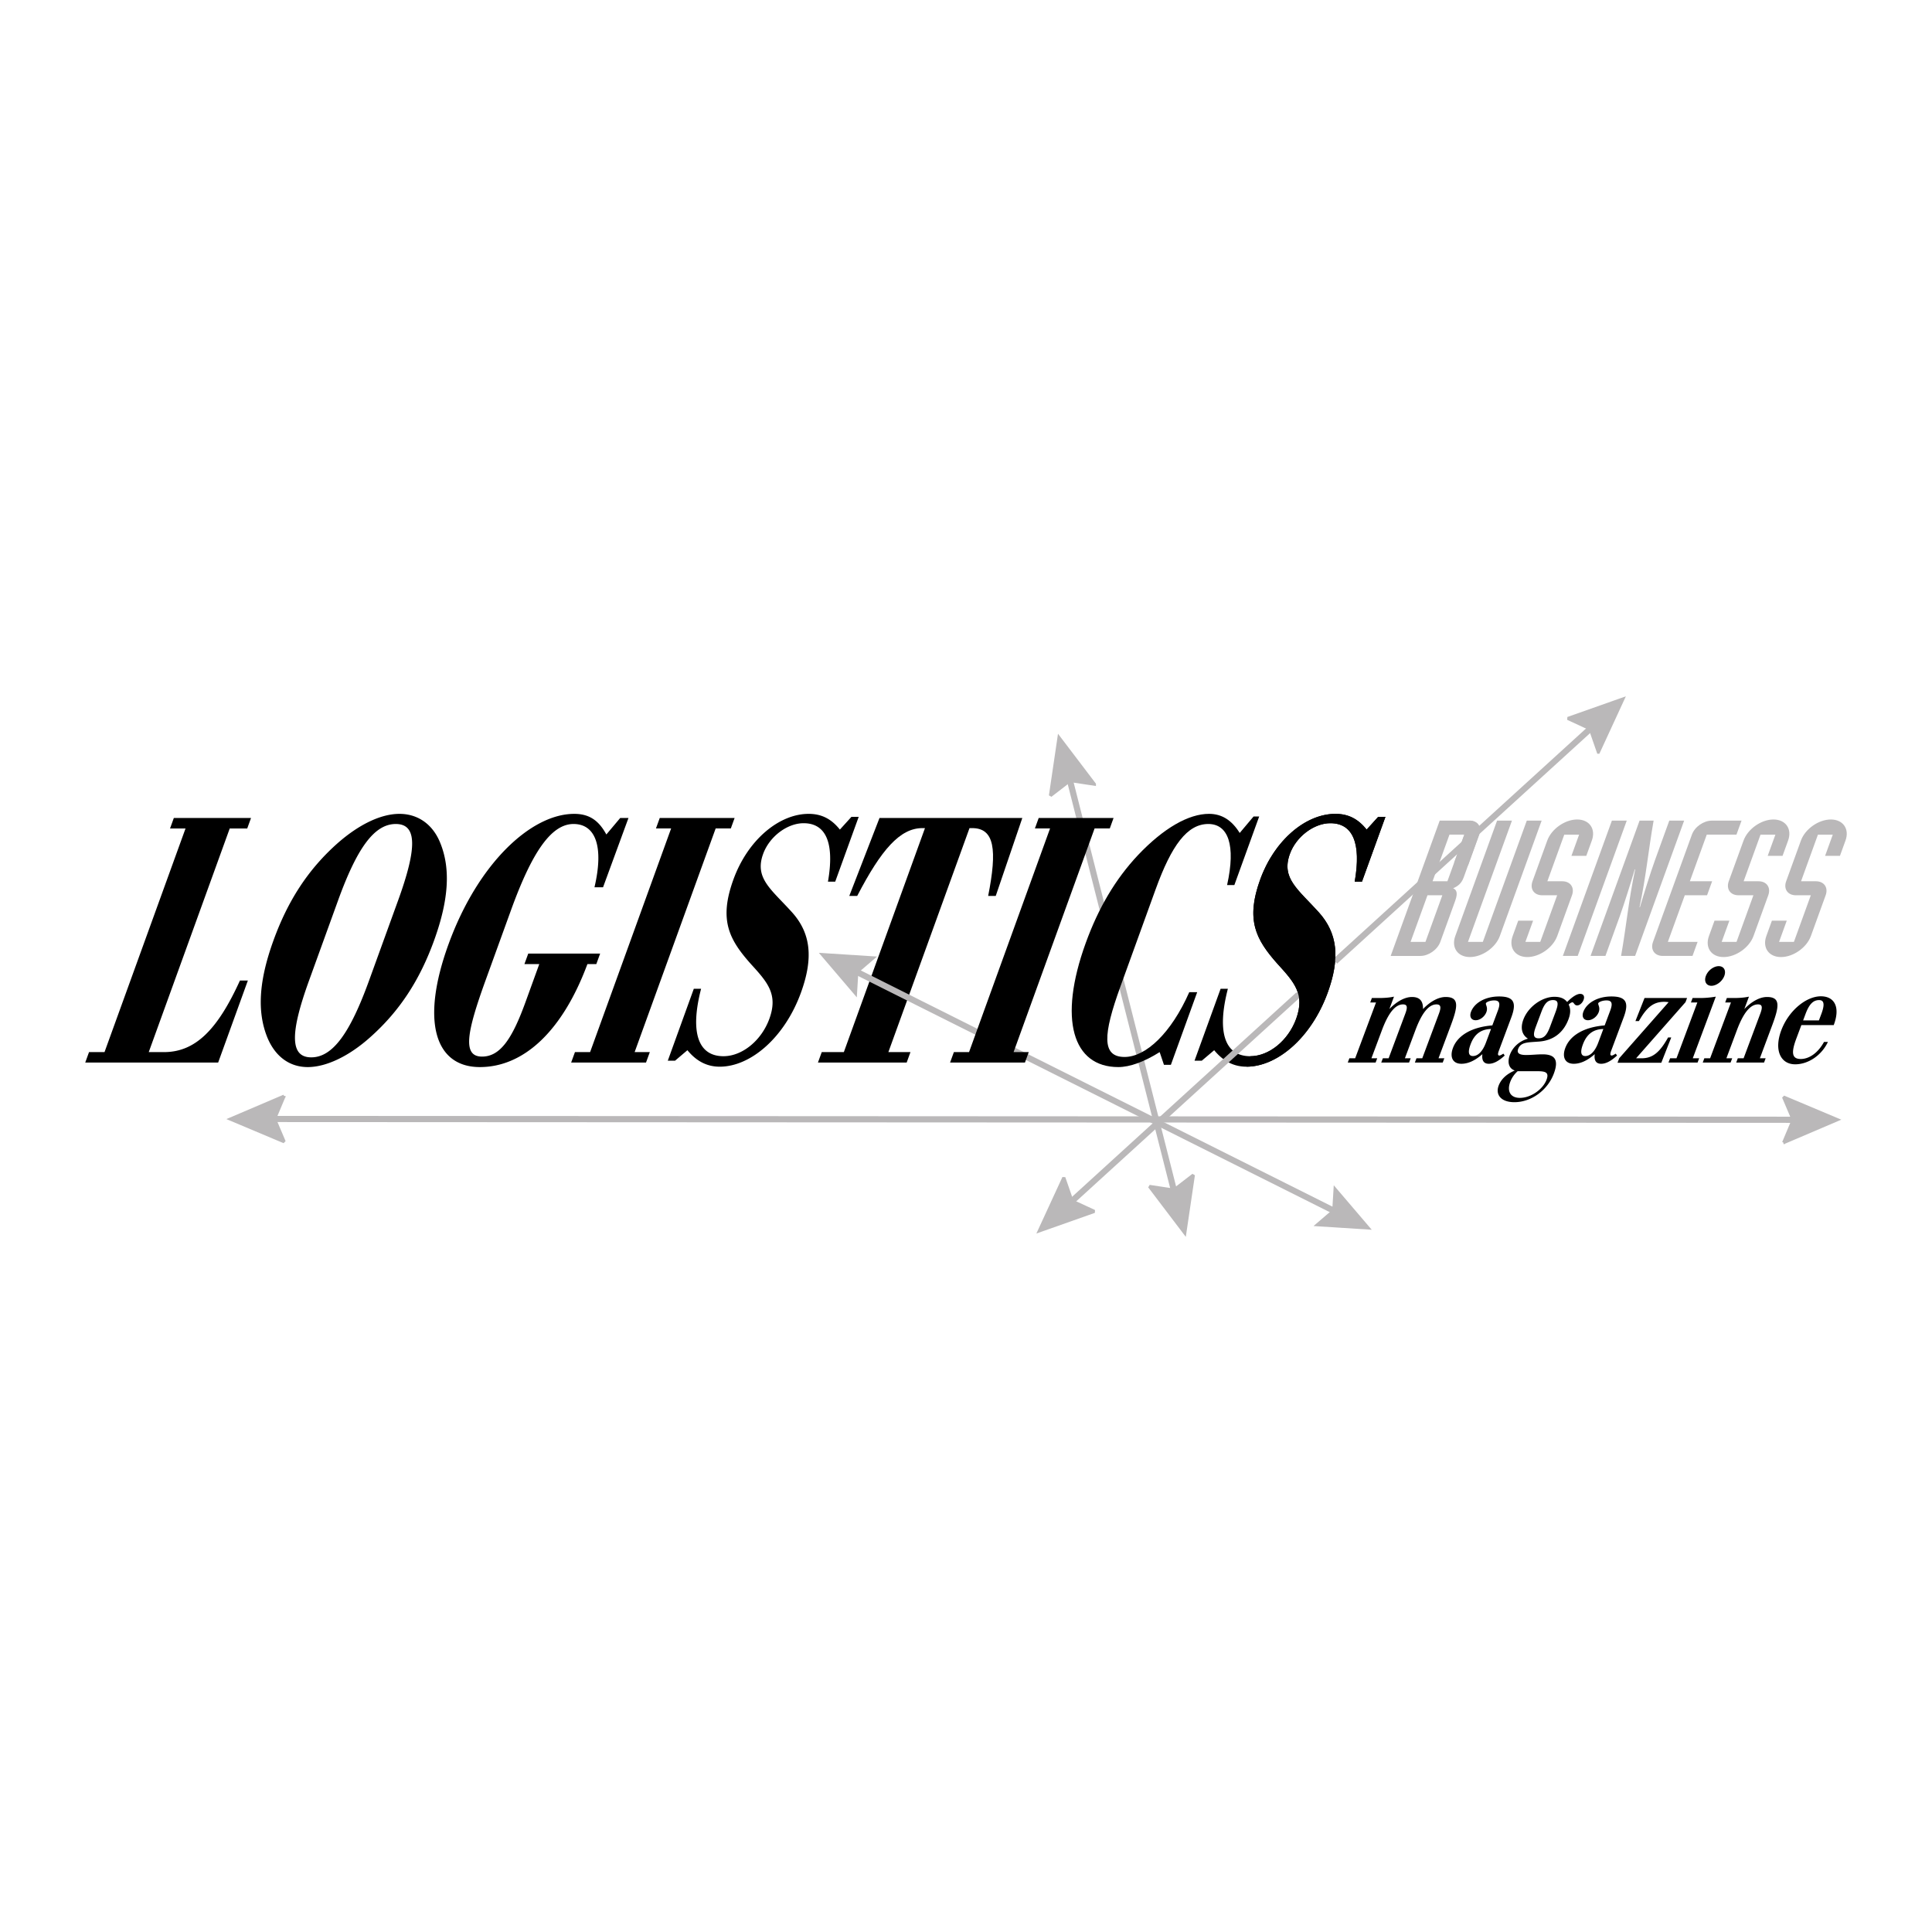 <svg xmlns="http://www.w3.org/2000/svg" width="2500" height="2500" viewBox="0 0 192.756 192.756"><g fill-rule="evenodd" clip-rule="evenodd"><path fill="#fff" d="M0 0h192.756v192.756H0V0z"/><path d="M8.882 104.969h1.545l8.083-22.312h-1.545l.378-1.046h7.701l-.378 1.046H22.92l-8.08 22.312h1.512c3.126 0 5.339-2.205 7.587-7.14h.79l-2.964 8.184H8.504l.378-1.044zM33.697 84.115c2.172-1.905 4.346-2.916 6.157-2.916 1.808 0 3.319 1.011 4.077 2.916 1.059 2.616.811 5.755-.623 9.716-1.435 3.962-3.447 7.063-6.402 9.68-2.139 1.905-4.393 2.951-6.203 2.951s-3.241-1.046-4.03-2.951c-1.059-2.616-.824-5.718.61-9.68 1.434-3.961 3.459-7.1 6.414-9.716zm6.024 5.717c1.867-5.156 1.938-7.622-.233-7.622s-3.888 2.466-5.757 7.622l-2.897 7.997c-1.867 5.158-1.952 7.663.22 7.663 2.17 0 3.901-2.505 5.768-7.663l2.899-7.997zM59.495 96.186h-.888c-2.489 6.69-6.354 10.276-10.731 10.276-4.475 0-5.916-4.559-3.14-12.22 2.909-8.034 8.212-13.043 12.554-13.043 1.515 0 2.456.673 3.205 2.057l1.384-1.646h.824l-2.537 6.914h-.855c.962-4.11.082-6.314-2.09-6.314-2.236 0-4.154 2.839-6.238 8.595l-2.519 6.95c-1.867 5.156-2.38 7.661-.374 7.661 1.811 0 3.006-1.756 4.346-5.456l1.368-3.774h-1.481l.38-1.047h7.173l-.381 1.047zM64.833 104.969l-.381 1.044h-7.469l.38-1.044h1.512l8.083-22.313h-1.514l.38-1.046h7.469l-.38 1.046h-1.512l-8.083 22.313h1.515zM69.222 98.651h.725c-1.136 4.41-.265 6.727 2.235 6.727 1.875 0 3.793-1.57 4.579-3.737.88-2.428-.168-3.624-1.84-5.455-2.199-2.467-3.208-4.41-1.745-8.446 1.422-3.924 4.541-6.541 7.503-6.541 1.317 0 2.279.523 3.117 1.569l1.151-1.27h.725l-2.342 6.465h-.724c.669-3.849-.191-5.83-2.429-5.83-1.646 0-3.417 1.346-4.039 3.065-.88 2.429.8 3.513 2.89 5.83 1.874 2.092 2.132 4.559.887 7.997-1.626 4.485-5.018 7.399-8.11 7.399-1.283 0-2.332-.56-3.222-1.644l-1.232 1.046h-.725l2.596-7.175zM121.781 98.651h.723c-1.137 4.41-.266 6.727 2.236 6.727 1.875 0 3.793-1.57 4.58-3.737.877-2.428-.17-3.624-1.844-5.455-2.199-2.467-3.205-4.41-1.742-8.446 1.422-3.924 4.541-6.541 7.5-6.541 1.316 0 2.279.523 3.117 1.569l1.15-1.27h.725l-2.342 6.465h-.725c.672-3.849-.191-5.83-2.428-5.83-1.645 0-3.416 1.346-4.039 3.065-.881 2.429.801 3.513 2.891 5.83 1.873 2.092 2.131 4.559.887 7.997-1.625 4.485-5.018 7.399-8.111 7.399-1.283 0-2.328-.56-3.219-1.644l-1.236 1.046h-.725l2.602-7.175zM134.627 105.585h.578l2.08-5.566h-.578l.166-.447h.686c.547 0 1.045-.033 1.52-.137l-.461 1.238c.762-.791 1.572-1.203 2.256-1.203.766 0 1.119.395 1.098 1.203.762-.791 1.572-1.203 2.26-1.203 1.357 0 1.236.91.529 2.801l-1.24 3.314h.578l-.158.428h-2.779l.16-.428h.578l1.662-4.45c.244-.651.191-.926-.246-.926-.764 0-1.453.842-2.096 2.559l-1.053 2.817h.578l-.162.428h-2.777l.162-.428h.576l1.662-4.45c.244-.651.207-.926-.23-.926-.764 0-1.453.842-2.096 2.559l-1.053 2.817h.578l-.16.428h-2.779l.161-.428zM149.596 105.31c.078 0 .211-.068.396-.189l.133.189c-.596.549-1.104.823-1.586.823-.5 0-.721-.324-.641-.96-.721.636-1.42.96-2.09.96-.875 0-1.188-.668-.848-1.578.463-1.238 1.838-2.08 3.93-2.251l.553-1.477c.264-.705.178-1.016-.369-1.016-.438 0-.781.174-.822.277-.055.153.221.411.043.892-.168.447-.631.808-1.066.808-.453 0-.646-.36-.467-.841.328-.876 1.398-1.53 2.805-1.53 1.48 0 1.764.619 1.213 2.096l-1.232 3.3c-.13.341-.124.497.048.497zm-2.877-1.116c-.289.771-.201 1.167.236 1.167.498 0 .961-.446 1.297-1.34l.506-1.357c-1.006.018-1.66.516-2.039 1.53zM150.645 105.224c.283-.755.943-1.356 1.799-1.597-.609-.378-.773-1.066-.457-1.907.475-1.271 1.861-2.269 3.094-2.269.576 0 .986.156 1.271.517.551-.551.99-.808 1.301-.808.33 0 .473.24.338.601-.115.311-.393.551-.643.551-.281 0-.32-.31-.461-.31-.094 0-.229.069-.379.224.186.378.215.842-.018 1.46-.5 1.34-1.512 2.129-2.955 2.232-1.094.086-1.809.036-2.07.738-.154.413.119.602.789.602.531 0 1.104-.067 1.65-.067 1.264 0 1.621.584 1.121 1.924-.615 1.647-2.236 2.85-3.936 2.85-1.344 0-1.904-.755-1.57-1.649.246-.651.795-1.166 1.611-1.511-.583-.191-.775-.809-.485-1.581zm.033 2.713c-.348.929.01 1.598.961 1.598 1.141 0 2.316-.893 2.656-1.802.277-.739-.086-.859-.928-.859h-1.951a2.681 2.681 0 0 0-.738 1.063zm2.556-5.513c-.301.808-.264 1.169.283 1.169.545 0 .836-.361 1.137-1.169l.553-1.477c.301-.808.279-1.169-.266-1.169-.547 0-.854.361-1.154 1.169l-.553 1.477zM160.803 105.31c.078 0 .213-.068.396-.189l.133.189c-.594.549-1.102.823-1.586.823-.5 0-.721-.324-.641-.96-.721.636-1.42.96-2.09.96-.873 0-1.186-.668-.846-1.578.461-1.238 1.838-2.08 3.93-2.251l.553-1.477c.262-.705.176-1.016-.369-1.016-.438 0-.783.174-.822.277-.057.153.221.411.043.892-.168.447-.631.808-1.068.808-.451 0-.645-.36-.465-.841.326-.876 1.398-1.53 2.803-1.53 1.48 0 1.768.619 1.215 2.096l-1.234 3.3c-.128.341-.124.497.048.497zm-2.875-1.116c-.287.771-.201 1.167.234 1.167.498 0 .963-.446 1.297-1.34l.506-1.357c-1.004.018-1.658.516-2.037 1.53zM161.547 105.585l4.932-5.6c-.166-.018-.299-.034-.439-.034-1.076 0-1.752.549-2.527 1.922h-.346l.908-2.302h4.244l-.154.414-4.932 5.6h.545c1.092 0 1.805-.568 2.648-2.078h.314l-.992 2.525h-4.369l.168-.447zM172.033 97.373c-.199.533-.771.979-1.287.979-.514 0-.752-.446-.553-.979.205-.549.77-.979 1.285-.979.514.001.76.43.555.979zm-2.508 8.212l-.158.428h-2.902l.162-.428h.637l2.08-5.566h-.639l.166-.447h.75c.545 0 1.062-.051 1.564-.137l-2.297 6.15h.637zM170.041 105.585h.578l2.078-5.566h-.574l.166-.447h.686c.547 0 1.043-.033 1.52-.137l-.463 1.238c.764-.791 1.572-1.203 2.26-1.203 1.355 0 1.234.91.529 2.801l-1.238 3.314h.576l-.16.428h-2.777l.16-.428h.578l1.664-4.45c.242-.651.205-.926-.232-.926-.764 0-1.453.842-2.096 2.559l-1.053 2.817h.578l-.162.428h-2.777l.159-.428zM179.104 106.186c-1.453 0-2.127-1.409-1.389-3.384s2.488-3.401 3.955-3.401c1.373 0 1.943 1.1 1.295 2.834l-.012.036h-3.229l-.502 1.34c-.52 1.39-.467 2.044.439 2.044.855 0 1.729-.62 2.32-1.7h.389c-.618 1.319-1.94 2.231-3.266 2.231zm2.369-4.38l.246-.652c.346-.928.279-1.375-.223-1.375-.607 0-1.002.431-1.355 1.375l-.244.652h1.576z"/><path d="M143.639 81.874h2.963c.822 0 1.256.622.975 1.399l-1.547 4.272c-.234.642-.623.888-1.051 1.079.311.131.508.416.207 1.247l-1.486 4.102c-.281.776-1.168 1.401-1.99 1.401h-2.963l4.892-13.5zm-.711 6.049h1.48l1.686-4.65h-1.48l-1.686 4.65zm-2.194 6.049h1.484l1.684-4.65h-1.482l-1.686 4.65zM149.639 93.388c-.418 1.152-1.762 2.097-2.984 2.097-1.221 0-1.879-.945-1.461-2.097l4.17-11.514h1.484l-4.387 12.098h1.482l4.385-12.098h1.482l-4.171 11.514zM151.473 91.856h1.484l-.768 2.116h1.482l1.686-4.65h-1.484c-.82 0-1.256-.625-.975-1.399l1.473-4.063c.418-1.154 1.762-2.1 2.982-2.1 1.223 0 1.883.946 1.465 2.1l-.555 1.53h-1.482l.766-2.116h-1.48l-1.686 4.65h1.482c.82 0 1.256.625.975 1.399l-1.473 4.066c-.418 1.152-1.762 2.097-2.982 2.097-1.223 0-1.883-.945-1.465-2.097l.555-1.533zM160.818 81.874h1.483l-4.893 13.499h-1.482l4.892-13.499zM163.58 81.874h1.402c-.506 2.835-.76 5.633-1.406 8.64h.039c.33-1.135 1.08-3.536 1.514-4.728l1.416-3.912h1.482l-4.891 13.499h-1.402c.508-2.838.76-5.635 1.408-8.64h-.039c-.332 1.133-1.082 3.534-1.514 4.726l-1.416 3.914h-1.484l4.891-13.499zM173.246 83.273h-2.963l-1.686 4.65h2.223l-.506 1.399h-2.223l-1.688 4.65h2.967l-.508 1.401h-2.965c-.82 0-1.256-.625-.975-1.401l3.879-10.699c.277-.777 1.168-1.399 1.988-1.399h2.965l-.508 1.399zM171.057 91.856h1.482l-.768 2.116h1.482l1.684-4.65h-1.48c-.822 0-1.256-.625-.979-1.399l1.477-4.063c.418-1.154 1.762-2.1 2.982-2.1 1.223 0 1.881.946 1.463 2.1l-.555 1.53h-1.482l.768-2.116h-1.484l-1.684 4.65h1.482c.822 0 1.256.625.975 1.399l-1.473 4.066c-.418 1.152-1.762 2.097-2.984 2.097-1.221 0-1.879-.945-1.461-2.097l.555-1.533zM176.783 91.856h1.482l-.768 2.116h1.482l1.686-4.65h-1.482c-.822 0-1.258-.625-.977-1.399l1.473-4.063c.418-1.154 1.762-2.1 2.986-2.1 1.219 0 1.879.946 1.461 2.1l-.555 1.53h-1.482l.768-2.116h-1.482l-1.684 4.65h1.48c.82 0 1.256.625.975 1.399l-1.473 4.066c-.418 1.152-1.76 2.097-2.982 2.097s-1.881-.945-1.463-2.097l.555-1.533z" fill="#bab8b9"/><path fill="#bab8b9" stroke="#bab8b9" stroke-width=".308" stroke-miterlimit="2.613" d="M114.68 118.368l2.431.367 1.953-1.502-.855 5.786-3.529-4.651z"/><path fill="#bab8b9" stroke="#bab8b9" stroke-width=".614" stroke-miterlimit="2.613" d="M117.301 119.47l-10.735-42.33 10.735 42.33z"/><path fill="#bab8b9" stroke="#bab8b9" stroke-width=".308" stroke-miterlimit="2.613" d="M109.188 78.241l-2.432-.367-1.953 1.502.853-5.785 3.532 4.65z"/><path fill="#bab8b9" stroke="#bab8b9" stroke-width=".614" stroke-miterlimit="2.613" d="M179.664 111.721l-153.033-.079 153.033.079z"/><path fill="#bab8b9" stroke="#bab8b9" stroke-width=".308" stroke-miterlimit="2.613" d="M28.343 109.363l-.955 2.277.965 2.272-5.371-2.262 5.361-2.287zM177.953 113.999l.957-2.277-.967-2.272 5.371 2.261-5.361 2.288z"/><path fill="#bab8b9" stroke="#bab8b9" stroke-width=".614" stroke-miterlimit="2.613" d="M106.393 120.337l23.173-21.118-23.173 21.118zM133.197 95.915l26.024-23.713-26.024 23.713z"/><path fill="#bab8b9" stroke="#bab8b9" stroke-width=".308" stroke-miterlimit="2.613" d="M159.471 75.047l-.811-2.334-2.234-1.034 5.494-1.941-2.449 5.309zM106.139 117.494l.812 2.334 2.233 1.034-5.493 1.941 2.448-5.309z"/><path d="M81.985 104.969h2.205l8.095-22.348h-.262c-2.237 0-4.108 2.167-6.499 6.764h-.79l3.014-7.774h14.248l-2.65 7.774h-.756c.906-4.598.641-6.764-1.599-6.764h-.263l-8.095 22.348h2.203l-.378 1.044h-8.852l.379-1.044z"/><path fill="#bab8b9" stroke="#bab8b9" stroke-width=".614" stroke-miterlimit="2.613" d="M133.594 121.057L84.959 96.702l48.635 24.355z"/><path fill="#bab8b9" d="M87.505 95.436l-1.87 1.603-.151 2.467-3.789-4.442 5.81.372zM131.049 122.322l1.871-1.603.15-2.466 3.789 4.44-5.81-.371z"/><path d="M124.74 105.378c1.875 0 3.793-1.57 4.58-3.737.877-2.428-.17-3.624-1.844-5.455-2.199-2.467-3.205-4.41-1.742-8.446 1.422-3.924 4.541-6.541 7.5-6.541 1.316 0 2.279.523 3.117 1.569l1.15-1.27h.725l-2.342 6.465h-.725c.672-3.849-.191-5.83-2.428-5.83-1.645 0-3.416 1.346-4.039 3.065-.881 2.429.801 3.513 2.891 5.83 1.873 2.092 2.131 4.559.887 7.997-1.625 4.485-5.018 7.399-8.111 7.399l.381-1.046z"/><path d="M146.094 83.273l-1.021 2.819 1.389.26 1.115-3.079c.281-.777-.152-1.399-.975-1.399l-.508 1.399z" fill="#bab8b9"/><path d="M102.639 104.969l-.381 1.044h-7.469l.38-1.044h1.513l8.082-22.313h-1.512l.379-1.046h7.469l-.377 1.046h-1.516l-8.082 22.313h1.514zM115.699 104.969c-1.537.97-2.977 1.493-4.127 1.493-4.541 0-6.014-4.745-3.252-12.37 1.271-3.513 2.973-6.391 5.221-8.782 2.553-2.69 5.043-4.112 7.082-4.112 1.283 0 2.273.637 3.062 1.908l1.385-1.646h.559l-2.477 6.841h-.725c.891-3.999.1-6.091-1.873-6.091-2.105 0-3.666 2.128-5.252 6.502l-3.518 9.716c-1.734 4.783-1.889 7.026.414 7.026 2.107 0 4.639-2.355 6.455-6.465h.791l-2.625 7.249h-.691l-.429-1.269z"/></g></svg>